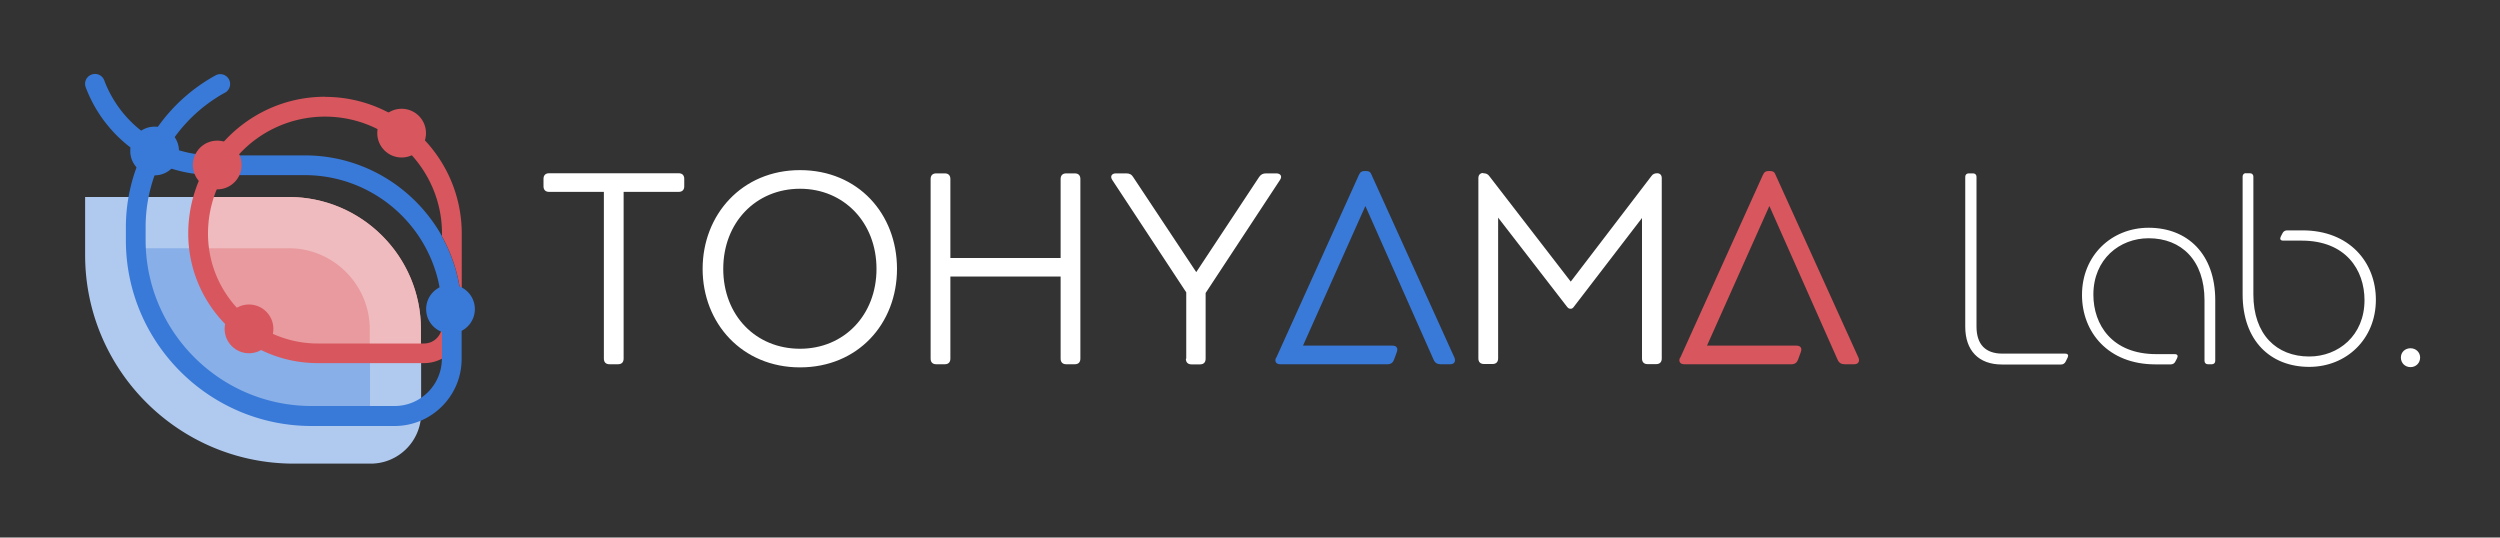<svg xmlns="http://www.w3.org/2000/svg" id="_レイヤー_2" data-name="レイヤー_2" viewBox="0 0 200 43"><rect x="0" y="0" width="200" height="43" fill="#333333" stroke="none"/><defs><style>.cls-1{fill:none}.cls-3{fill:#397ad8}.cls-6{fill:#fff}.cls-8{fill:#d8565d}</style></defs><g id="_レイヤー_1-2" data-name="レイヤー_1"><g><rect width="200" height="43" class="cls-1"/><g><g><path d="M48.31 28.69V15.35h-4.38c-.29 0-.45-.16-.45-.45v-.59c0-.29.16-.45.45-.45h10.36c.29 0 .45.16.45.45v.59c0 .29-.16.45-.45.45h-4.4v13.34c0 .29-.16.45-.45.45h-.68c-.29 0-.45-.16-.45-.45m7.9-7.18c0-4.33 3.14-7.9 7.79-7.9s7.76 3.5 7.76 7.9-3.14 7.88-7.76 7.88-7.79-3.52-7.79-7.88M64 27.9c3.52 0 6.12-2.69 6.12-6.39S67.52 15.1 64 15.1s-6.14 2.69-6.14 6.41 2.6 6.39 6.14 6.39m11.58 1.24h-.68c-.29 0-.45-.16-.45-.45V14.32c0-.29.16-.45.45-.45h.68c.29 0 .45.16.45.45v6.32h8.82v-6.32c0-.29.16-.45.45-.45h.68c.29 0 .45.16.45.45v14.37c0 .29-.16.45-.45.45h-.68c-.29 0-.45-.16-.45-.45v-6.57h-8.82v6.57c0 .29-.16.45-.45.45m19.32-.45v-5.3l-5.91-8.98c-.2-.29-.07-.54.29-.54h.83c.25 0 .43.09.56.32l5.03 7.58 5.03-7.61c.14-.2.29-.29.56-.29h.81c.36 0 .5.25.29.54l-5.94 9.03v5.26c0 .29-.16.45-.45.45h-.68c-.29 0-.45-.16-.45-.45Z" class="cls-6"/><path d="M102.1 28.62 108.71 14c.11-.25.23-.32.52-.32s.41.07.5.32l6.63 14.62c.11.27 0 .52-.34.52h-.77c-.27 0-.45-.11-.56-.36l-5.46-12.3-4.99 11.17h7.15c.32 0 .47.18.36.5l-.23.63c-.09.23-.25.36-.52.36h-8.58c-.34 0-.47-.23-.34-.52Z" class="cls-3"/><path d="M118.66 13.86c.23 0 .38.07.5.25l6.5 8.42 6.45-8.44c.11-.16.25-.23.47-.23.2 0 .36.13.36.38v14.44c0 .29-.16.45-.45.45h-.68c-.29 0-.45-.16-.45-.45V17.44l-5.42 7.06c-.11.16-.18.2-.29.2-.13 0-.2-.04-.32-.2l-5.48-7.09v11.26c0 .29-.16.45-.45.45h-.68c-.29 0-.45-.16-.45-.45V14.25c0-.27.16-.41.38-.41Z" class="cls-6"/><path d="M134.42 28.62 141.03 14c.11-.25.23-.32.52-.32s.41.07.5.32l6.63 14.62c.11.27 0 .52-.34.52h-.77c-.27 0-.45-.11-.56-.36l-5.46-12.3-4.99 11.17h7.15c.32 0 .47.18.36.5l-.23.63c-.09.23-.25.36-.52.36h-8.58c-.34 0-.47-.23-.34-.52Z" class="cls-8"/><path d="M157.22 26.12V14.14c0-.16.11-.27.27-.27h.36c.16 0 .27.11.27.27v11.98c0 1.44.72 2.17 2.08 2.17h5.01c.23 0 .29.13.2.32l-.16.32c-.07.13-.18.23-.36.23h-4.74c-1.87 0-2.93-1.13-2.93-3.02Zm9.34-2.53c0-3.16 2.37-5.37 5.33-5.37 3.11 0 5.33 2.1 5.33 5.8v4.85c0 .16-.11.27-.27.27h-.32c-.16 0-.27-.11-.27-.27v-4.85c0-3.2-1.85-4.96-4.47-4.96-2.32 0-4.42 1.67-4.42 4.51 0 2.41 1.49 4.76 5.03 4.76h1.47c.23 0 .29.13.2.32l-.14.27c-.07.16-.23.23-.36.23h-1.24c-3.77 0-5.87-2.57-5.87-5.55Zm13.12-9.73h.32c.16 0 .27.11.27.27v9.43c0 3.2 1.85 4.96 4.47 4.96 2.32 0 4.42-1.67 4.42-4.51 0-2.41-1.49-4.76-5.03-4.76h-1.47c-.23 0-.29-.13-.2-.32l.14-.27c.07-.16.23-.23.36-.23h1.24c3.77 0 5.87 2.57 5.87 5.55 0 3.16-2.37 5.37-5.33 5.37-3.11 0-5.33-2.1-5.33-5.8v-9.43c0-.16.11-.27.27-.27Zm12.39 14.74c0-.43.34-.74.77-.74s.77.32.77.74c0 .45-.34.77-.77.77s-.77-.32-.77-.77" class="cls-6"/></g><g><g><path d="M25.43 28.26c-5.29 0-9.58-4.29-9.58-9.58 0-1.01.15-1.99.43-2.92h-5.19c-.15.78-.23 1.59-.23 2.4v1.04c0 7.77 6.3 14.07 14.07 14.07h6.64c.76 0 1.48-.19 2.11-.52v-4.49z" style="fill:#88afe8"/><path d="M29.59 33H23.5c-6.95 0-12.6-5.65-12.6-12.6v-.54h5.02a10.1 10.1 0 0 1 .36-4.1H6.81v4.64c0 9.21 7.49 16.69 16.7 16.69h6.15c2.22 0 4.03-1.81 4.03-4.03v-4.8H29.6V33Z" style="fill:#b0caef"/><path d="M23.11 15.76h-6.83c-.28.92-.43 1.9-.43 2.92 0 5.29 4.29 9.58 9.58 9.58h8.25v-1.92c0-5.83-4.74-10.58-10.58-10.58Z" style="fill:#e89a9e"/><path d="M23.11 15.76h-6.83a10 10 0 0 0-.36 4.1h7.18c3.57 0 6.48 2.91 6.48 6.48v1.92h4.09v-1.92c0-5.83-4.74-10.58-10.58-10.58Z" style="fill:#efbbbe"/><g><path d="M24.39 14.01H17.9a9.26 9.26 0 0 0-1.25 4.67c0 4.85 3.95 8.79 8.79 8.79h8.49c.79 0 1.44-.64 1.44-1.44v-1.05c0-6.05-4.92-10.98-10.98-10.98Z" class="cls-1"/><path d="M25.43 29.05c-5.72 0-10.37-4.65-10.37-10.37 0-1.68.38-3.28 1.07-4.71-1.18-.1-2.33-.38-3.39-.84-.7 1.56-1.08 3.27-1.08 5.04v1.04c0 7.32 5.96 13.28 13.28 13.28h6.64c2.09 0 3.78-1.7 3.78-3.78-.43.22-.92.36-1.44.36h-8.49Zm9.93-10.15v-.22c0-5.16-4.2-9.36-9.36-9.36-2.76 0-5.25 1.2-6.96 3.11h5.35c4.72 0 8.83 2.61 10.98 6.47Z" class="cls-1"/><path d="M35.36 18.9c-2.15-3.85-6.26-6.47-10.98-6.47h-5.35c-.43.48-.82 1.01-1.15 1.58h6.49c6.05 0 10.98 4.92 10.98 10.98v3.7c0 2.09-1.7 3.79-3.78 3.79h-6.64c-7.32 0-13.28-5.96-13.28-13.28v-1.04c0-1.77.38-3.48 1.08-5.04 1.07.46 2.21.75 3.39.84.26-.54.56-1.05.9-1.54h-.03c-1.23 0-2.42-.25-3.52-.7 1.1-1.78 2.66-3.29 4.57-4.33a.789.789 0 0 0-.76-1.38A13.8 13.8 0 0 0 12.07 11a9.25 9.25 0 0 1-3.73-4.57.784.784 0 0 0-1.02-.46c-.41.15-.62.61-.46 1.02a10.87 10.87 0 0 0 4.47 5.42c-.82 1.78-1.26 3.74-1.26 5.77v1.04c0 8.19 6.67 14.86 14.86 14.86h6.64c2.96 0 5.36-2.41 5.36-5.36v-3.71c0-2.21-.57-4.28-1.58-6.09Z" class="cls-3"/><path d="M26 7.74c-3.71 0-6.99 1.86-8.97 4.69a10.9 10.9 0 0 0-1.97 6.25c0 5.72 4.65 10.37 10.37 10.37h8.49c.52 0 1.01-.13 1.44-.36v-2.65c0 .79-.64 1.44-1.44 1.44h-8.49c-4.85 0-8.79-3.95-8.79-8.79 0-1.7.46-3.29 1.25-4.67.33-.57.71-1.1 1.15-1.58A9.34 9.34 0 0 1 26 9.33c5.16 0 9.36 4.2 9.36 9.36v.22c1 1.8 1.58 3.88 1.58 6.09v-6.31c0-6.03-4.91-10.94-10.94-10.94Z" class="cls-8"/></g></g><circle cx="12.37" cy="12.08" r="1.95" class="cls-3"/><circle cx="17.38" cy="13.2" r="1.95" class="cls-8"/><circle cx="32.13" cy="10.65" r="1.95" class="cls-8"/><circle cx="19.92" cy="26.31" r="1.95" class="cls-8"/><circle cx="36.04" cy="24.73" r="1.95" class="cls-3"/></g></g></g></g></svg>